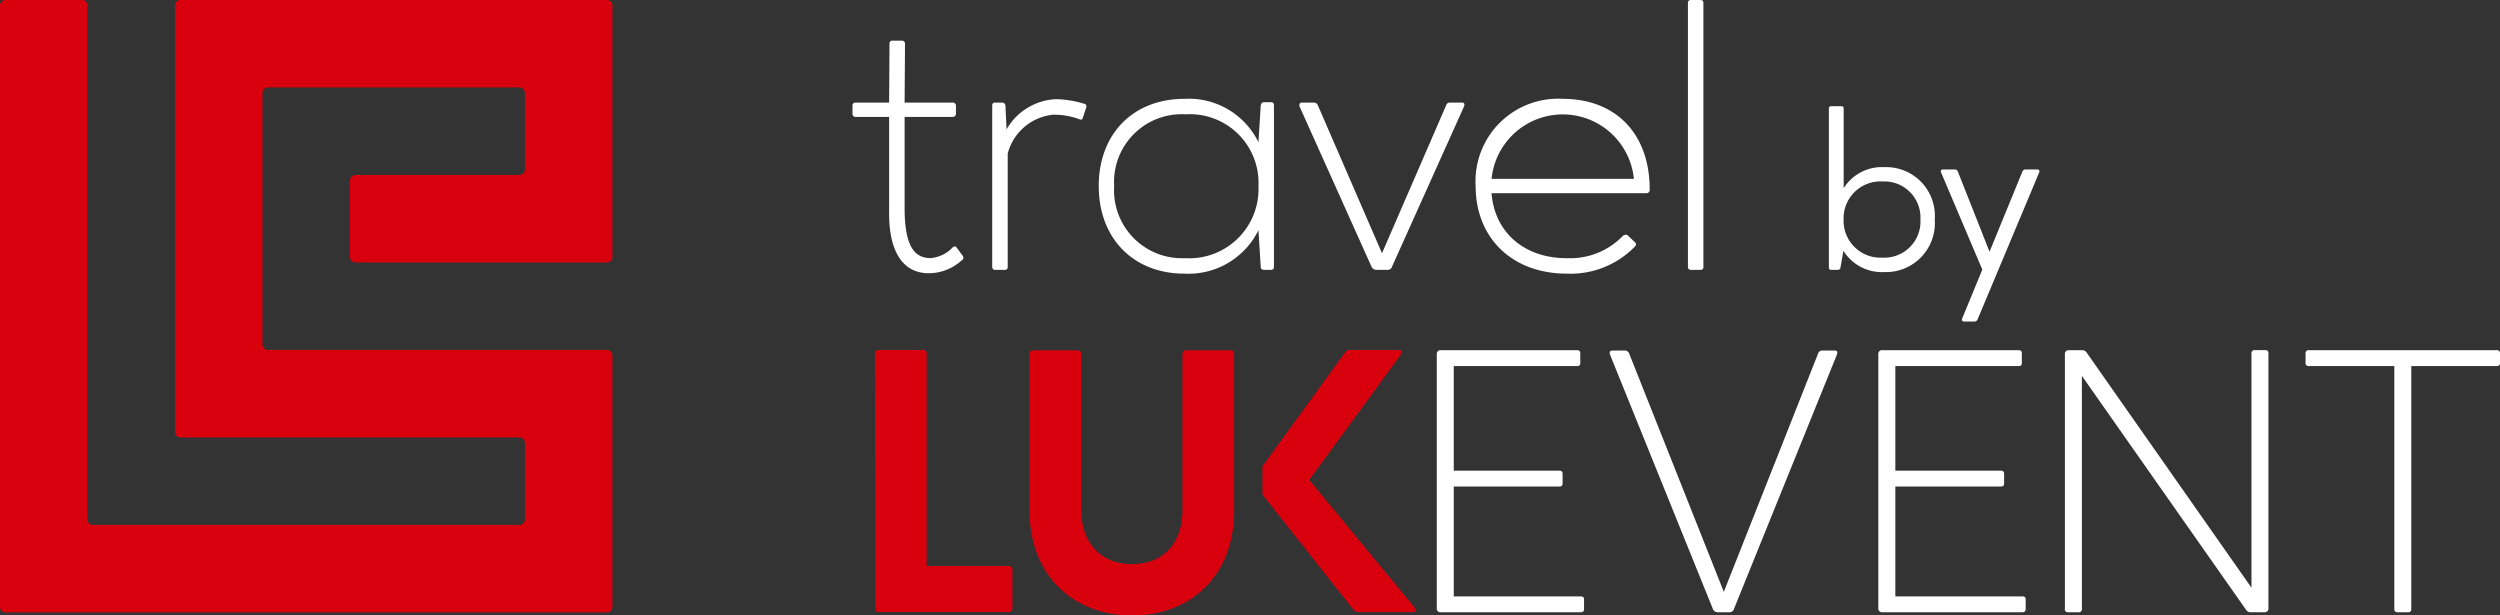 <svg id="Group_67481" data-name="Group 67481" xmlns="http://www.w3.org/2000/svg" width="194.965" height="48" viewBox="0 0 194.965 48">
  <rect x="0" y="0" width="194.965" height="48" fill="#333333" stroke="none"/>
  <g id="Group_67482" data-name="Group 67482">
    <path id="Path_36788" data-name="Path 36788" d="M47.335,47.761a.426.426,0,0,0,.426-.426V27.718a.426.426,0,0,0-.426-.426H20.9a.427.427,0,0,1-.427-.426V7.25a.427.427,0,0,1,.427-.427H40.513a.427.427,0,0,1,.425.427v5.969a.427.427,0,0,1-.425.428H27.719a.425.425,0,0,0-.425.426v5.969a.426.426,0,0,0,.425.427H47.335a.426.426,0,0,0,.426-.427V.427A.426.426,0,0,0,47.335,0H14.072a.426.426,0,0,0-.425.426V33.688a.426.426,0,0,0,.425.426H40.513a.427.427,0,0,1,.425.428v5.969a.426.426,0,0,1-.425.427H7.251a.426.426,0,0,1-.427-.427V.427A.426.426,0,0,0,6.4,0H.428A.427.427,0,0,0,0,.427V47.335a.427.427,0,0,0,.428.426H47.335Z" transform="translate(0 0)" fill="#d9000d"/>
    <path id="Path_36789" data-name="Path 36789" d="M139.949,34.038H150.58c.177,0,.266.059.266.265v.737c0,.177-.089.236-.236.236h-9.63v8.156H149.2c.147,0,.266.06.266.236v.767c0,.176-.089.234-.266.234H140.98v8.57h9.894c.177,0,.266.059.266.236v.765c0,.148-.088.237-.266.237H139.949a.278.278,0,0,1-.294-.3V34.332a.278.278,0,0,1,.294-.294" transform="translate(-27.606 -6.728)" fill="#fff"/>
    <path id="Path_36790" data-name="Path 36790" d="M156.675,34.075h1a.353.353,0,0,1,.294.206l7.392,18.611,7.362-18.611a.318.318,0,0,1,.294-.206h1c.205,0,.236.117.148.353l-8.01,19.789a.349.349,0,0,1-.354.266h-.942a.4.4,0,0,1-.355-.266L156.5,34.428c-.088-.236-.03-.353.177-.353" transform="translate(-30.927 -6.736)" fill="#fff"/>
    <path id="Path_36791" data-name="Path 36791" d="M182.867,34.038H193.5c.176,0,.265.059.265.265v.737c0,.177-.089.236-.236.236H183.9v8.156h8.217c.147,0,.265.06.265.236v.767c0,.176-.089.234-.265.234H183.9v8.57h9.9c.177,0,.265.059.265.236v.765c0,.148-.088.237-.265.237H182.867a.279.279,0,0,1-.294-.3V34.332a.278.278,0,0,1,.294-.294" transform="translate(-36.09 -6.728)" fill="#fff"/>
    <path id="Path_36792" data-name="Path 36792" d="M200.708,54.211V34.332a.278.278,0,0,1,.294-.294h1.061a.412.412,0,0,1,.354.206l12.84,18.316V34.3a.234.234,0,0,1,.265-.265h.825c.176,0,.234.089.234.265V54.181a.278.278,0,0,1-.293.294H215.2a.42.42,0,0,1-.355-.177L202.033,36.04V54.211a.234.234,0,0,1-.265.265h-.8a.235.235,0,0,1-.266-.265" transform="translate(-39.675 -6.728)" fill="#fff"/>
    <path id="Path_36793" data-name="Path 36793" d="M224.361,34.038H239a.234.234,0,0,1,.265.265v.708a.234.234,0,0,1-.265.265h-6.656V54.239a.216.216,0,0,1-.234.237h-.826c-.177,0-.264-.088-.264-.237V35.275h-6.657a.234.234,0,0,1-.265-.265V34.3a.235.235,0,0,1,.265-.265" transform="translate(-44.298 -6.728)" fill="#fff"/>
    <path id="Path_36794" data-name="Path 36794" d="M89.075,50.866V34.311a.264.264,0,0,0-.294-.294H85.333a.278.278,0,0,0-.294.294l.03,19.882a.247.247,0,0,0,.265.266H95.5a.264.264,0,0,0,.266-.266V51.16a.264.264,0,0,0-.294-.294Z" transform="translate(-16.81 -6.724)" fill="#d9000d"/>
    <path id="Path_36795" data-name="Path 36795" d="M122.71,45.3l7.128,9.013a.559.559,0,0,0,.384.148H134.4c.324,0,.353-.118.177-.353l-8.218-9.957,7.129-9.75c.147-.236.118-.383-.177-.383h-3.8a.458.458,0,0,0-.353.177l-6.451,8.9Z" transform="translate(-24.256 -6.724)" fill="#d9000d"/>
    <path id="Path_36796" data-name="Path 36796" d="M100.063,46.455c0,5.478,3.741,8.277,8.012,8.277,4.242,0,7.953-2.769,7.953-8.247V34.319a.247.247,0,0,0-.265-.266h-3.476a.272.272,0,0,0-.294.266V46.484c.03,2.651-1.561,4.241-3.918,4.241-2.386,0-3.976-1.59-3.976-4.241V34.319a.264.264,0,0,0-.266-.266h-3.476c-.177,0-.294.089-.294.266Z" transform="translate(-19.78 -6.731)" fill="#d9000d"/>
    <path id="Path_36797" data-name="Path 36797" d="M82.863,9.016c0-.148.087-.236.265-.236h2.591l.03-4.564c0-.177.059-.264.236-.264h.707a.234.234,0,0,1,.265.264L86.927,8.78h3.739a.24.24,0,0,1,.265.236v.618a.248.248,0,0,1-.265.266H86.927v7.243c.029,3,.854,3.739,2,3.769a2.677,2.677,0,0,0,1.737-.826A.278.278,0,0,1,90.813,20a.211.211,0,0,1,.176.088l.473.648a.231.231,0,0,1-.089.353,3.8,3.8,0,0,1-2.561,1c-2.092,0-3.122-1.8-3.093-4.77V9.9H83.128a.235.235,0,0,1-.265-.266Z" transform="translate(-16.38 -0.781)" fill="#fff"/>
    <path id="Path_36798" data-name="Path 36798" d="M101.245,10.847a4.079,4.079,0,0,0-3.592,3.033v8.834c0,.148-.06.237-.208.237h-.765a.218.218,0,0,1-.236-.237V10.141c0-.178.089-.236.236-.236h.53a.258.258,0,0,1,.265.236l.089,1.854a4.67,4.67,0,0,1,3.886-2.355,8.071,8.071,0,0,1,2.15.353.21.21,0,0,1,.176.294l-.264.8c-.03.089-.059.148-.148.148a.22.22,0,0,1-.119-.03,5.624,5.624,0,0,0-2-.353" transform="translate(-19.065 -1.906)" fill="#fff"/>
    <path id="Path_36799" data-name="Path 36799" d="M119.43,10.133c.03-.177.117-.266.265-.266h.53c.177,0,.236.088.236.266V22.707c0,.177-.088.236-.266.236h-.5c-.176,0-.265-.088-.265-.236l-.177-2.855a6.084,6.084,0,0,1-5.772,3.386c-4,0-6.684-2.768-6.684-6.832s2.68-6.8,6.684-6.8a6.039,6.039,0,0,1,5.772,3.387Zm-5.859,11.9a5.4,5.4,0,0,0,5.683-5.625,5.355,5.355,0,0,0-5.683-5.595A5.279,5.279,0,0,0,108,16.405a5.3,5.3,0,0,0,5.566,5.625" transform="translate(-21.111 -1.898)" fill="#fff"/>
    <path id="Path_36800" data-name="Path 36800" d="M126.5,9.97h.942a.32.32,0,0,1,.294.205l5.007,11.544,5.006-11.544a.294.294,0,0,1,.294-.205h.912c.206,0,.266.117.177.323l-5.6,12.457a.346.346,0,0,1-.352.265H132.3a.409.409,0,0,1-.384-.265l-5.594-12.457c-.059-.177,0-.323.176-.323" transform="translate(-24.966 -1.971)" fill="#fff"/>
    <path id="Path_36801" data-name="Path 36801" d="M150.532,22.03a5.709,5.709,0,0,0,4.358-1.709.359.359,0,0,1,.266-.117.191.191,0,0,1,.147.059l.56.531c.117.116.088.234-.031.353a6.992,6.992,0,0,1-5.3,2.09c-4.24,0-7.1-2.768-7.1-6.832a6.438,6.438,0,0,1,6.774-6.8c4.181,0,6.8,2.738,6.8,7.069a.264.264,0,0,1-.294.293H144.672c.236,3.034,2.532,5.066,5.86,5.066m5.242-6.184a5.577,5.577,0,0,0-11.1,0Z" transform="translate(-28.353 -1.898)" fill="#fff"/>
    <path id="Path_36802" data-name="Path 36802" d="M165.273,20.811c0,.146-.059.233-.236.233H164.3a.215.215,0,0,1-.234-.233V.233A.215.215,0,0,1,164.3,0h.737c.177,0,.236.088.236.233Z" transform="translate(-32.431)" fill="#fff"/>
    <path id="Path_36803" data-name="Path 36803" d="M177.944,23.086a.167.167,0,0,1-.177-.177V10.5a.167.167,0,0,1,.177-.176h.8a.166.166,0,0,1,.176.176v6.221a3.512,3.512,0,0,1,3.164-1.644,3.8,3.8,0,0,1,3.94,4.082,3.819,3.819,0,0,1-3.94,4.1A3.539,3.539,0,0,1,178.9,21.6l-.229,1.307a.192.192,0,0,1-.195.177Zm.971-3.923a2.877,2.877,0,0,0,3.04,2.969,2.816,2.816,0,0,0,2.951-2.969,2.815,2.815,0,0,0-2.951-2.969,2.876,2.876,0,0,0-3.04,2.969" transform="translate(-35.14 -2.041)" fill="#fff"/>
    <path id="Path_36804" data-name="Path 36804" d="M188.824,16.472h.919a.251.251,0,0,1,.23.159l2.474,6.256,2.563-6.256a.251.251,0,0,1,.23-.159h.919c.16,0,.213.106.16.229l-4.808,11.47a.252.252,0,0,1-.23.158h-.812c-.142,0-.212-.088-.159-.229l1.573-3.817L188.665,16.7c-.053-.124,0-.229.159-.229" transform="translate(-37.29 -3.256)" fill="#fff"/>
  </g>
</svg>
